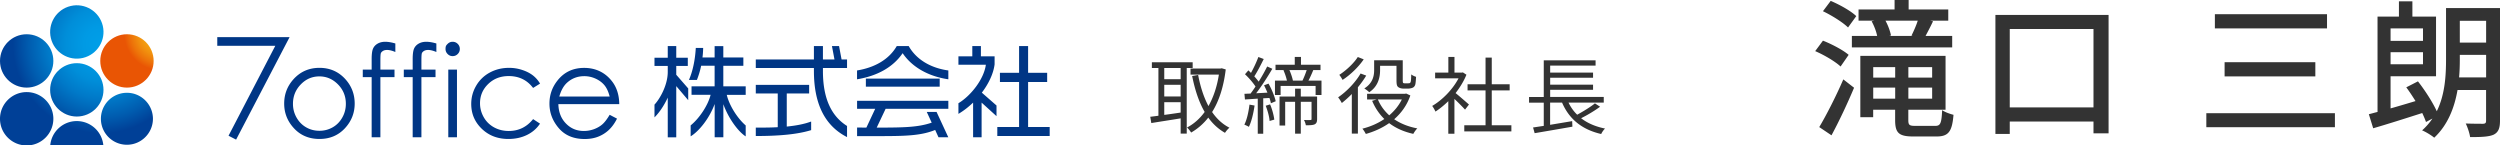 <svg xmlns="http://www.w3.org/2000/svg" xmlns:xlink="http://www.w3.org/1999/xlink" data-name="レイヤー 2" viewBox="0 0 535.04 31.13"><defs><radialGradient id="b" cx="3483.75" cy="-880.61" r="11.73" data-name="名称未設定グラデーション 18" fx="3483.75" fy="-880.61" gradientTransform="matrix(.73 0 0 .73 -2508.84 650.15)" gradientUnits="userSpaceOnUse"><stop offset="0" stop-color="#f7b515"/><stop offset=".18" stop-color="#f6b014"/><stop offset=".37" stop-color="#f4a412"/><stop offset=".55" stop-color="#f18f0e"/><stop offset=".74" stop-color="#ed7209"/><stop offset=".9" stop-color="#e95504"/></radialGradient><radialGradient id="a" cx="3466.56" cy="-877.54" r="28.9" data-name="名称未設定グラデーション 9" fx="3466.56" fy="-877.54" gradientTransform="matrix(.73 0 0 .73 -2508.84 650.15)" gradientUnits="userSpaceOnUse"><stop offset="0" stop-color="#009fe8"/><stop offset=".18" stop-color="#009ae4"/><stop offset=".37" stop-color="#008ed9"/><stop offset=".55" stop-color="#0079c8"/><stop offset=".74" stop-color="#005caf"/><stop offset=".9" stop-color="#004097"/></radialGradient><radialGradient xlink:href="#a" id="c" cy="-877.54" r="28.9" data-name="名称未設定グラデーション 9" fy="-877.54" gradientTransform="rotate(13.28 -1521.112 -11094.049)scale(.73)"/><radialGradient xlink:href="#a" id="d" cy="-877.54" r="28.9" data-name="名称未設定グラデーション 9" fy="-877.54"/><radialGradient xlink:href="#a" id="e" cx="3457.5" cy="-851.15" r=".03" data-name="名称未設定グラデーション 9" fx="3457.5" fy="-851.15"/><radialGradient xlink:href="#a" id="f" cx="3466.56" cy="-877.54" r="28.9" data-name="名称未設定グラデーション 9" fx="3466.56" fy="-877.54"/><radialGradient xlink:href="#a" id="j" cx="3487.01" cy="-851.15" r=".03" data-name="名称未設定グラデーション 9" fx="3487.01" fy="-851.15"/><radialGradient xlink:href="#a" id="k" cx="3466.56" cy="-877.54" r="28.9" data-name="名称未設定グラデーション 9" fx="3466.56" fy="-877.54"/><radialGradient xlink:href="#a" id="l" cx="3466.56" cy="-877.54" r="28.9" data-name="名称未設定グラデーション 9" fx="3466.56" fy="-877.54"/></defs><g data-name="text"><path d="M393.92 14.24c-1.12-1.06-3.49-2.46-5.44-3.3l1.66-2.24c1.89.74 4.32 2.02 5.5 3.04l-1.73 2.5Zm-4.57 12.96c1.47-2.46 3.58-6.56 5.15-10.21l2.3 1.79c-1.41 3.36-3.2 7.17-4.83 10.18zm6.17-21.31c-1.09-1.09-3.49-2.59-5.38-3.49L391.8.19c1.89.8 4.32 2.14 5.47 3.26l-1.76 2.43Zm5.6-1.47h-3.36v-2.4h7.71V0h3.01v2.02h8.48v2.4h-3.87l.61.13c-.54 1.15-1.12 2.24-1.6 3.14h5.7v2.46h-21.47V7.69h5.41c-.19-.99-.67-2.21-1.18-3.14l.58-.13Zm13.06 22.52c1.12 0 1.34-.58 1.47-3.36.61.42 1.66.8 2.43.99-.29 3.62-1.09 4.64-3.65 4.64h-4.9c-3.14 0-3.94-.74-3.94-3.52v-2.21h-4.7v1.6h-2.75V11.96h18.24v11.52h-7.97v2.21c0 1.06.22 1.25 1.5 1.25h4.26ZM400.9 14.37v2.24h4.7v-2.24zm4.7 6.75v-2.37h-4.7v2.37zm3.49-13.5c.45-.9 1.02-2.18 1.34-3.2h-6.91c.58 1.06 1.02 2.3 1.18 3.17l-.38.1h5.06l-.29-.06Zm4.42 6.75h-5.09v2.24h5.09zm0 6.75v-2.37h-5.09v2.37zM451.27 3.2v25.34h-3.23v-2.53h-17.92v2.66h-3.07V3.2zm-3.23 19.77V6.21h-17.92v16.77h17.92Zm51.67 1.25v3.01h-27.52v-3.01zm-1.69-21.18v3.04h-24V3.04zm-2.5 10.27v3.04H476.1v-3.04zm39.52 12.51c0 1.63-.35 2.5-1.38 3.01-1.02.45-2.62.51-5.02.51-.1-.8-.54-2.11-.93-2.91 1.6.06 3.23.06 3.71.06.51-.03.64-.19.64-.67v-6.56h-6.11c-.64 3.71-2.05 7.46-4.99 10.21-.58-.51-1.82-1.25-2.59-1.57.9-.8 1.6-1.63 2.21-2.53l-1.38.74c-.19-.58-.48-1.22-.8-1.92-3.68 1.18-7.52 2.4-10.5 3.26l-.93-3.01c.58-.13 1.18-.32 1.86-.48V3.55h4.58V.29h2.88v3.26h5.06v12.77h-9.73v6.88c1.7-.48 3.52-1.02 5.34-1.57-.64-1.02-1.31-2.05-1.98-2.94l2.5-1.28c1.5 1.92 3.14 4.45 4.03 6.4 1.76-3.58 1.98-7.65 1.98-11.1V1.73h11.55zM511.62 6.08v2.66h6.94V6.08zm6.94 7.68v-2.59h-6.94v2.59zm13.51 2.81v-4.83h-5.63v.96c0 1.22-.03 2.53-.16 3.87zm-5.63-12.12v4.67h5.63V4.45zM253.98 14.56v14.03h-1.3v-3.26c-2.27.38-4.57.72-6.28 1.01l-.23-1.35c.5-.05 1.1-.13 1.75-.22V14.56h-1.4v-1.24h8.73v1.24h-1.26Zm-1.3 0h-3.51v2.39h3.51zm0 3.59h-3.51v2.5h3.51zm-3.51 6.44c1.1-.14 2.3-.32 3.51-.5v-2.21h-3.51v2.72Zm13.16-9.74c-.47 3.85-1.48 6.84-2.92 9.13.99 1.44 2.21 2.59 3.71 3.35-.31.25-.74.76-.95 1.1-1.42-.81-2.61-1.91-3.58-3.26a12.7 12.7 0 0 1-3.67 3.2c-.2-.34-.59-.83-.88-1.08 1.42-.74 2.7-1.85 3.78-3.33-1.24-2.12-2.09-4.74-2.68-7.69l1.28-.23c.47 2.48 1.19 4.75 2.21 6.66 1.04-1.84 1.82-4.09 2.23-6.73h-6.07v-1.31h6.43l.25-.05.86.25Zm6.17 7.74c-.25 1.69-.65 3.4-1.22 4.56-.2-.14-.72-.38-.97-.47.56-1.1.9-2.72 1.1-4.29l1.1.2Zm2.99-4.68c.68 1.19 1.31 2.75 1.53 3.76l-1.03.43c-.05-.32-.16-.72-.31-1.13l-1.33.07v7.58h-1.17v-7.51c-.99.07-1.93.13-2.74.18l-.11-1.21c.4-.02.85-.04 1.31-.05.34-.45.7-.95 1.06-1.51-.52-.81-1.42-1.85-2.25-2.63l.72-.83c.18.16.38.36.56.54.58-1.03 1.22-2.41 1.58-3.4l1.15.43c-.61 1.24-1.37 2.72-2.02 3.71.36.4.68.79.94 1.13.7-1.12 1.35-2.29 1.82-3.24l1.1.49c-.97 1.67-2.3 3.73-3.46 5.24l2.41-.13c-.22-.54-.47-1.08-.72-1.57l.94-.36Zm.33 4.43c.45 1.03.79 2.38.9 3.26l-1.01.29c-.05-.88-.42-2.23-.83-3.26zm11-5.09v3.08h-1.26v-1.94h-7.49v1.94h-1.21v-3.08h2.56c-.14-.67-.43-1.53-.74-2.21l.14-.04h-1.84v-1.15h4.12v-1.66h1.33v1.66h4.18V15h-1.55c-.32.79-.68 1.6-1.03 2.25h2.77Zm-.94 8.21c0 .58-.11.94-.52 1.15-.4.18-.97.2-1.89.2a3.5 3.5 0 0 0-.4-1.13c.67.02 1.21.02 1.4 0 .16 0 .22-.05.22-.23v-3.66h-2.3v6.82h-1.22v-6.82h-2.12v5.08h-1.21v-6.21h3.33v-1.69h1.22v1.69h3.49v4.81ZM275.96 15c.32.74.63 1.64.74 2.25h2.05c.31-.63.67-1.53.9-2.25zm16.43 1.18c-.5.85-1.12 1.69-1.78 2.5v9.92h-1.3v-8.48c-.7.72-1.44 1.37-2.14 1.93-.14-.29-.56-.94-.79-1.22 1.8-1.22 3.67-3.15 4.81-5.1l1.21.45Zm-.54-3.47c-1.08 1.6-2.86 3.33-4.52 4.39-.14-.29-.49-.83-.7-1.08 1.48-.95 3.13-2.5 3.96-3.82l1.26.5Zm9.99 7.71c-.72 2.11-1.95 3.78-3.46 5.1 1.35.92 3.02 1.6 4.95 1.96-.29.27-.67.81-.86 1.17-2.03-.45-3.75-1.22-5.17-2.3-1.51 1.06-3.22 1.82-4.99 2.32-.16-.32-.49-.86-.74-1.13 1.64-.41 3.28-1.1 4.7-2.07-1.1-1.08-1.98-2.38-2.61-3.89l.95-.29h-2.03v-1.22h8.1l.27-.05.88.41ZM295.36 15c0 1.55-.4 3.46-2.32 4.74-.22-.23-.76-.65-1.06-.81 1.82-1.13 2.11-2.7 2.11-3.94V12.9h6.12v4.23c0 .36.02.56.11.63.07.05.2.07.32.07h.65c.16 0 .34-.02.43-.05.09-.05.18-.18.22-.4.05-.25.07-.77.09-1.46.25.22.67.41 1.03.52-.04.68-.09 1.46-.2 1.75-.13.31-.31.5-.56.59-.23.11-.65.18-.94.18h-1.01c-.4 0-.81-.11-1.1-.32-.29-.23-.38-.54-.38-1.57v-2.99h-3.51zm-.47 6.28c.54 1.3 1.37 2.45 2.43 3.4 1.12-.95 2.05-2.09 2.7-3.4zm18.65 2.18c-.47-.52-1.46-1.53-2.27-2.29v7.45h-1.31v-6.97c-.9.88-1.84 1.64-2.75 2.23-.14-.34-.49-.95-.7-1.21 2.14-1.24 4.39-3.51 5.64-5.91h-5.01v-1.22h2.83v-3.35h1.31v3.35h1.57l.23-.05.76.5c-.56 1.39-1.39 2.72-2.32 3.93.83.67 2.41 2.05 2.86 2.45l-.83 1.08Zm9.92 3.35v1.31h-10.08v-1.31h4.55v-7.47h-3.85v-1.3h3.85v-5.71h1.33v5.71h3.83v1.3h-3.83v7.47zm18.97-3.96c-1.19.88-2.74 1.8-4.05 2.45 1.37 1.06 3.08 1.8 5.13 2.21-.29.25-.67.81-.83 1.17-4.12-.95-6.86-3.2-8.37-6.72h-2.56v4.75c1.49-.25 3.13-.52 4.72-.79l.05 1.19c-2.86.5-5.94 1.03-8.08 1.39l-.34-1.22c.65-.09 1.44-.22 2.29-.34v-4.97h-3.15v-1.21h3.15v-7.85h11.09v1.13h-9.72v1.49h9.18v1.1h-9.18v1.49h9.18v1.1h-9.18v1.53h11.47v1.21h-7.54c.47.97 1.08 1.84 1.85 2.59 1.28-.7 2.86-1.66 3.8-2.43l1.1.72Z" style="fill:#333"/><circle cx="27.17" cy="13.04" r="5.71" style="fill:url(#b)"/><circle cx="5.71" cy="13.04" r="5.71" style="fill:url(#a)"/><circle cx="16.44" cy="6.84" r="5.71" style="fill:url(#c)" transform="rotate(-13.28 16.444 6.833)"/><circle cx="16.44" cy="19.23" r="5.71" style="fill:url(#d)"/><path d="M5.71 31.13h.03-.06z" style="fill:url(#e)"/><path d="M11.42 25.42c0-3.15-2.56-5.71-5.71-5.71S0 22.27 0 25.42s2.54 5.69 5.68 5.71h.06a5.715 5.715 0 0 0 5.68-5.71" style="fill:url(#f)"/><path d="M27.2 31.13h-.06z" style="fill:url(#j)"/><path d="M16.44 25.91c-2.99 0-5.44 2.3-5.69 5.22h11.37a5.714 5.714 0 0 0-5.69-5.22Z" style="fill:url(#k)"/><path d="M27.17 19.86a5.56 5.56 0 0 0-.03 11.12h.06c3.05-.02 5.53-2.51 5.53-5.56s-2.49-5.56-5.56-5.56" style="fill:url(#l)"/><path d="M68.37 14.52c2.23 0 4.08.81 5.54 2.42 1.33 1.47 2 3.22 2 5.23s-.7 3.79-2.11 5.3-3.22 2.27-5.43 2.27-4.04-.76-5.44-2.27c-1.41-1.51-2.11-3.28-2.11-5.3s.67-3.74 2-5.22c1.47-1.62 3.32-2.43 5.56-2.43Zm-.01 1.83c-1.55 0-2.88.57-3.99 1.72-1.11 1.14-1.67 2.53-1.67 4.15 0 1.05.25 2.02.76 2.93.51.9 1.19 1.6 2.06 2.1s1.81.74 2.84.74 1.98-.25 2.84-.74 1.55-1.19 2.06-2.1c.51-.9.76-1.88.76-2.93 0-1.62-.56-3.01-1.68-4.15s-2.45-1.72-3.99-1.72ZM46.5 7.94h15.48L50.53 29.88l-1.62-.83L58.92 9.8H46.5zm38.11 1.37v1.82c-.68-.29-1.27-.44-1.76-.44-.36 0-.67.07-.9.22s-.39.32-.45.51-.09.7-.09 1.52v1.96h3.02v1.61h-3.02v12.87h-1.87V16.51h-1.9V14.9h1.9v-2.26c0-1.04.1-1.78.29-2.22s.51-.8.97-1.07 1.01-.41 1.66-.41c.6 0 1.33.12 2.17.37Zm8.78 0v1.82c-.68-.29-1.27-.44-1.76-.44-.36 0-.67.07-.9.22s-.39.32-.45.51-.09.7-.09 1.52v1.96h3.02v1.61h-3.02v12.87h-1.87V16.51h-1.9V14.9h1.9v-2.26c0-1.04.1-1.78.29-2.22s.51-.8.97-1.07 1.01-.41 1.66-.41c.6 0 1.33.12 2.17.37Zm3.48-.37c.42 0 .79.15 1.09.45s.45.67.45 1.09-.15.78-.45 1.08-.66.45-1.09.45-.77-.15-1.07-.45q-.45-.45-.45-1.08c0-.63.15-.79.45-1.09s.66-.45 1.07-.45m-.93 5.96h1.86v14.48h-1.86zm19.63 3-1.48.92c-1.28-1.69-3.02-2.54-5.22-2.54-1.76 0-3.23.57-4.39 1.7-1.17 1.13-1.75 2.51-1.75 4.13 0 1.05.27 2.05.8 2.98s1.27 1.65 2.21 2.17c.94.51 1.98.77 3.14.77 2.13 0 3.86-.85 5.21-2.54l1.48.97c-.69 1.04-1.62 1.85-2.79 2.42s-2.49.86-3.98.86c-2.29 0-4.19-.73-5.69-2.18-1.51-1.45-2.26-3.22-2.26-5.31 0-1.4.35-2.7 1.06-3.91a7.4 7.4 0 0 1 2.91-2.81c1.23-.67 2.61-1.01 4.14-1.01.96 0 1.88.15 2.77.44s1.65.67 2.27 1.14a6.1 6.1 0 0 1 1.58 1.8Zm14.91 6.67 1.57.82c-.51 1.01-1.11 1.83-1.78 2.45s-1.43 1.09-2.28 1.42-1.8.49-2.86.49c-2.36 0-4.21-.77-5.54-2.32s-2-3.3-2-5.25c0-1.84.56-3.47 1.69-4.91 1.43-1.83 3.34-2.74 5.74-2.74s4.44.94 5.91 2.81c1.05 1.32 1.58 2.97 1.6 4.95H119.5c.04 1.68.57 3.06 1.61 4.13 1.04 1.08 2.32 1.61 3.85 1.61.74 0 1.45-.13 2.15-.38.7-.26 1.29-.6 1.78-1.02s1.02-1.11 1.58-2.05Zm0-3.9c-.25-.99-.61-1.79-1.08-2.38-.48-.59-1.1-1.07-1.89-1.44-.78-.36-1.6-.55-2.46-.55-1.42 0-2.64.46-3.66 1.37-.75.67-1.31 1.66-1.69 2.99h10.79Zm14.25-2.25v10.97h-1.82v-8.5c-.8 1.73-1.84 3.25-2.84 4.23v-2.73c1.11-1.17 2.84-4.14 2.84-7v-1.28h-2.84v-1.76h2.84V9.86h1.82v2.49h2.47v1.76h-2.47V16l2.56 2.93v2.51l-2.56-3.01Zm10.08 3.84v7.11h-1.86v-7.11c-1.11 3.04-3.32 5.81-5.14 6.92v-2.34c1.91-1.56 3.73-4.34 4.27-6.55H148v-1.82h4.94v-4.4h-2.88c-.26 1.24-.59 2.23-.91 3.04h-1.71c.76-1.69 1.32-4.14 1.47-6.85h1.58c-.02.74-.06 1.41-.15 2.04h2.6V9.87h1.86v2.43h4.29v1.78h-4.29v4.4h4.79v1.82h-4.05c.5 2.17 2.21 4.96 4.05 6.55v2.34c-1.65-1.06-3.75-3.95-4.79-6.92Zm19.38-7.07v-.63h-12.44v-1.84h12.44V9.86h1.93v2.86h2.47l-.54-2.86h1.52l.54 2.86h1.17v1.84h-5.16v.67c0 5.7 1.71 9.56 5.16 11.73v2.38c-4.94-2.51-7.09-7.41-7.09-14.16Zm-12.44 13.92v-1.8c1.63 0 3.21 0 4.7-.09V20h-4.7v-1.84h11.42V20h-4.79v7.09c1.91-.2 3.66-.5 5.22-1.08v1.84c-3.01.93-7 1.26-11.86 1.26Zm31.43-17.73c-2.08 3.06-5.53 4.9-9.76 5.59v-1.89c3.73-.61 6.83-2.32 8.5-5.22h2.56c1.63 2.9 4.73 4.7 8.48 5.22v1.89c-4.18-.61-7.72-2.54-9.78-5.59m7.67 17.99-.71-1.56c-2.95 1.21-6.24 1.32-11.88 1.32h-4.83v-1.84c.69 0 1.34.02 1.99.02l1.89-4.03h-3.88v-1.71h19.53v1.71h-13.42l-1.91 4.03c5.83 0 8.89-.07 11.77-1.06l-1.06-2.3h2.1l2.51 5.42zm-15.54-10.82v-1.73h15.8v1.73zm24.77 3.41v7.41h-1.82v-7.41c-1 .95-2.06 1.78-3.14 2.41v-2.28c2.64-1.58 5.46-5.14 5.87-8.24h-5.87v-1.8h2.97V9.86h1.84v2.19h2.93v1.71c-.24 1.99-1.28 4.16-2.73 6.07l3.14 2.75v2.28zm3.36 7.15v-1.93h4.66v-9.63H214v-1.97h4.1V9.86h1.93v5.72h4.08v1.97h-4.08v9.63h4.62v1.93z" style="fill:#003685"/></g></svg>